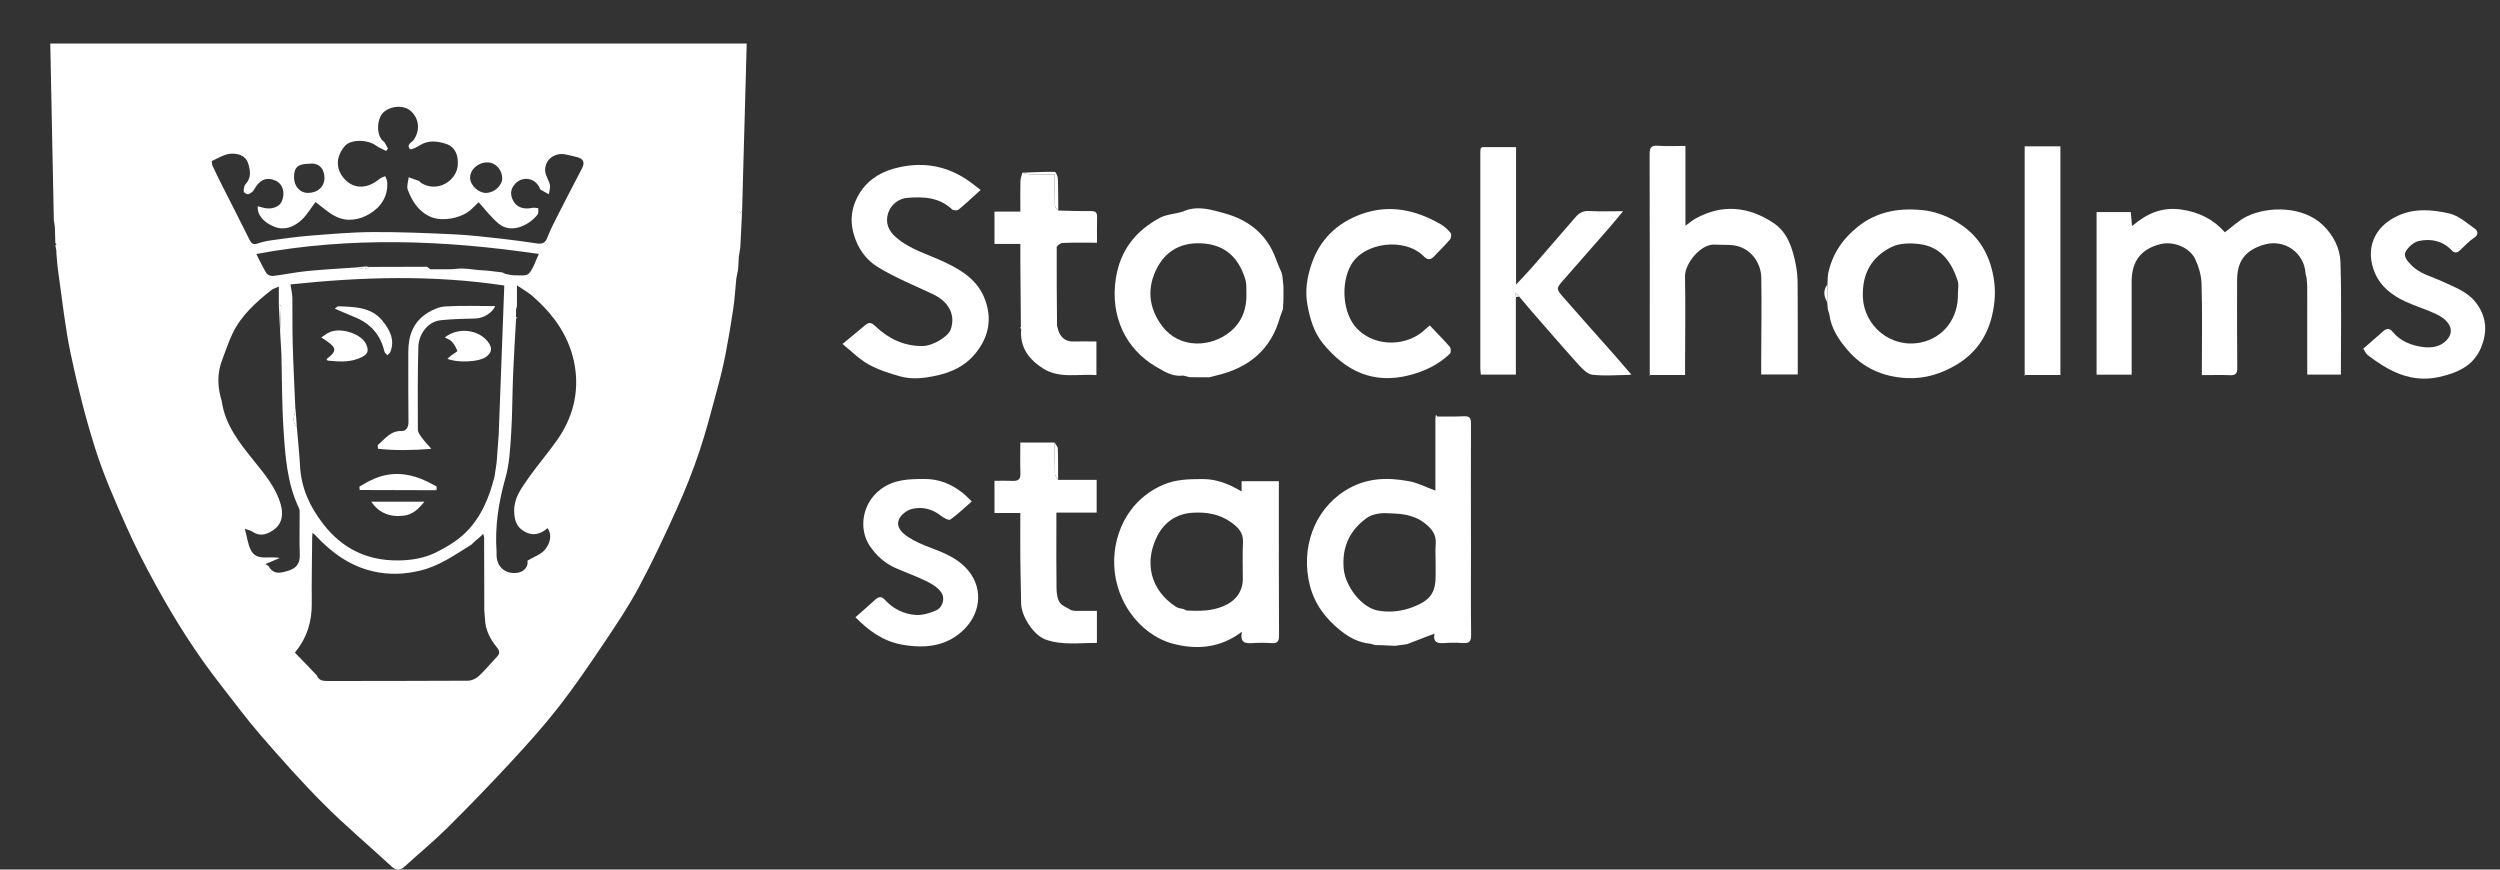 <svg width="92" height="32" viewBox="0 0 92 32" fill="none" xmlns="http://www.w3.org/2000/svg">
<rect x="0" y="0" width="92" height="32" fill="#333333" stroke="none"/>
<g clip-path="url(#clip0_40001533_6549)">
<path d="M27.19 9.426C27.181 9.589 27.172 9.752 27.163 9.914C27.14 10.027 27.118 10.14 27.096 10.252C27.06 10.617 27.038 10.986 26.985 11.349C26.903 11.91 26.809 12.47 26.701 13.025C26.618 13.452 26.516 13.877 26.401 14.296C26.191 15.073 25.992 15.855 25.736 16.617C25.495 17.337 25.212 18.047 24.9 18.739C24.464 19.706 24.014 20.668 23.513 21.602C23.135 22.309 22.686 22.979 22.239 23.645C21.703 24.443 21.162 25.239 20.572 25.998C20.026 26.7 19.43 27.364 18.826 28.017C18.059 28.846 17.272 29.66 16.47 30.456C15.968 30.954 15.42 31.406 14.897 31.883C14.73 32.035 14.588 32.052 14.409 31.886C13.581 31.12 12.715 30.393 11.919 29.596C11.111 28.789 10.351 27.93 9.602 27.067C9.08 26.468 8.608 25.825 8.118 25.199C7.218 24.049 6.441 22.818 5.739 21.54C5.346 20.825 4.97 20.097 4.64 19.352C4.231 18.43 3.821 17.502 3.516 16.543C3.15 15.392 2.854 14.214 2.604 13.032C2.393 12.038 2.29 11.021 2.144 10.013C2.112 9.795 2.099 9.573 2.077 9.352C2.077 9.314 2.076 9.275 2.075 9.236C2.063 9.164 2.049 9.092 2.037 9.02C2.052 9.011 2.066 9.003 2.081 8.995C2.066 8.979 2.052 8.964 2.037 8.949C2.03 8.745 2.025 8.542 2.018 8.338C2.005 8.261 1.993 8.186 1.981 8.109C1.938 5.948 1.894 3.787 1.85 1.602H27.479C27.422 3.663 27.366 5.716 27.309 7.769L27.234 7.825C27.258 7.846 27.28 7.867 27.304 7.887C27.284 8.294 27.263 8.7 27.243 9.106C27.226 9.212 27.209 9.318 27.193 9.424L27.19 9.426ZM13.46 9.906C13.503 9.878 13.546 9.851 13.589 9.823C14.296 9.821 15.005 9.819 15.713 9.817C15.754 9.848 15.797 9.879 15.839 9.91C16.08 9.91 16.321 9.91 16.562 9.91C16.699 9.9 16.836 9.889 16.972 9.879C17.062 9.885 17.153 9.891 17.242 9.896C17.359 9.91 17.475 9.922 17.592 9.936C17.719 9.945 17.846 9.954 17.973 9.963C18.053 9.973 18.132 9.982 18.212 9.992L18.48 10.023L18.596 10.078C18.705 10.097 18.814 10.133 18.923 10.131C19.108 10.127 19.366 10.17 19.459 10.069C19.63 9.883 19.704 9.607 19.829 9.346C16.354 8.834 12.909 8.702 9.432 9.346C9.567 9.61 9.673 9.842 9.807 10.056C9.845 10.118 9.972 10.164 10.051 10.155C10.467 10.105 10.88 10.017 11.298 9.975C11.887 9.917 12.479 9.887 13.069 9.844C13.2 9.865 13.329 9.885 13.46 9.905V9.906ZM8.178 13.241C7.981 13.745 8.002 14.253 8.161 14.763C8.283 15.635 8.808 16.292 9.333 16.945C9.737 17.449 10.159 17.94 10.335 18.581C10.422 18.904 10.39 19.236 10.136 19.446C9.904 19.638 9.6 19.784 9.279 19.558C9.229 19.523 9.163 19.514 9.009 19.458C9.091 19.76 9.12 20.015 9.226 20.233C9.439 20.669 9.885 20.445 10.295 20.536C10.092 20.621 9.951 20.679 9.764 20.757C9.832 20.802 9.876 20.816 9.892 20.845C10.072 21.164 10.341 21.084 10.607 21.004C10.897 20.917 11.044 20.74 11.032 20.417C11.014 19.92 11.029 19.423 11.026 18.926C11.026 18.853 11.035 18.768 11.005 18.706C10.564 17.79 10.499 16.798 10.434 15.812C10.373 14.9 10.38 13.984 10.357 13.07C10.349 12.918 10.34 12.765 10.332 12.613C10.324 12.464 10.315 12.316 10.307 12.168C10.321 11.868 10.337 11.568 10.345 11.269C10.345 11.249 10.291 11.228 10.261 11.208V10.544C10.139 10.602 10.049 10.625 9.983 10.677C9.418 11.124 8.882 11.602 8.562 12.264C8.41 12.578 8.304 12.914 8.177 13.241H8.178ZM18.992 11.724C18.954 12.41 18.91 13.095 18.882 13.783C18.852 14.517 18.856 15.254 18.809 15.986C18.774 16.525 18.745 17.078 18.599 17.593C18.346 18.486 18.209 19.379 18.273 20.304C18.275 20.341 18.273 20.38 18.273 20.417C18.273 20.874 18.617 21.156 19.076 21.072C19.314 21.027 19.452 20.813 19.409 20.632C19.644 20.49 19.926 20.401 20.07 20.209C20.216 20.015 20.343 19.727 20.153 19.436C19.894 19.653 19.621 19.736 19.315 19.57C19.003 19.399 18.923 19.132 18.922 18.786C18.921 18.335 19.164 18.002 19.393 17.67C19.744 17.158 20.157 16.689 20.512 16.18C21.074 15.376 21.312 14.465 21.158 13.498C20.988 12.425 20.389 11.579 19.576 10.879C19.43 10.753 19.256 10.659 19.023 10.501V11.261C19.013 11.3 19.003 11.34 18.993 11.379C18.992 11.472 18.99 11.563 18.989 11.655C18.989 11.678 18.989 11.7 18.989 11.723L18.992 11.724ZM11.38 24.563C11.473 24.661 11.566 24.758 11.659 24.856C11.734 25.051 11.893 25.061 12.072 25.061C13.788 25.057 15.504 25.061 17.22 25.05C17.357 25.05 17.52 24.973 17.621 24.879C17.86 24.658 18.065 24.401 18.291 24.166C18.404 24.046 18.391 23.953 18.29 23.829C18.037 23.52 17.856 23.176 17.847 22.763C17.839 22.666 17.83 22.569 17.822 22.473C17.82 21.573 17.819 20.672 17.816 19.771L17.785 19.645C17.738 19.689 17.69 19.734 17.643 19.778C17.582 19.83 17.521 19.882 17.461 19.933C17.421 19.972 17.38 20.01 17.34 20.048C16.74 20.416 16.177 20.827 15.463 20.998C14.871 21.14 14.309 21.158 13.728 21.025C12.861 20.826 12.184 20.321 11.591 19.683C11.56 19.659 11.53 19.634 11.5 19.608C11.496 19.663 11.493 19.717 11.488 19.772C11.482 20.585 11.465 21.398 11.473 22.211C11.479 22.878 11.298 23.471 10.851 24.016C11.027 24.198 11.204 24.381 11.381 24.562L11.38 24.563ZM18.202 17.52C18.225 17.362 18.248 17.203 18.272 17.046L18.285 16.9C18.308 16.599 18.329 16.299 18.352 15.998C18.42 14.159 18.489 12.32 18.558 10.507C15.908 10.108 13.31 10.191 10.689 10.466C10.718 10.664 10.757 10.816 10.759 10.968C10.768 11.52 10.755 12.073 10.771 12.625C10.793 13.431 10.835 14.235 10.869 15.041C10.869 15.059 10.877 15.077 10.881 15.096C10.813 15.309 10.739 15.523 10.924 15.719C10.964 16.198 11.016 16.676 11.041 17.155C11.085 17.965 11.407 18.656 11.896 19.286C12.587 20.175 13.482 20.624 14.615 20.624C15.119 20.624 15.606 20.547 16.047 20.328C16.435 20.135 16.826 19.901 17.132 19.601C17.709 19.035 18.009 18.299 18.203 17.52H18.202ZM9.483 7.589C9.575 7.613 9.644 7.634 9.714 7.651C9.989 7.718 10.278 7.616 10.365 7.422C10.508 7.101 10.412 6.771 10.141 6.647C9.812 6.498 9.541 6.617 9.352 6.977C9.313 7.051 9.222 7.117 9.141 7.145C9.097 7.16 8.973 7.091 8.971 7.055C8.965 6.962 8.979 6.84 9.036 6.779C9.251 6.545 9.216 6.293 9.137 6.028C9.041 5.707 8.749 5.645 8.502 5.656C8.265 5.668 8.033 5.817 7.804 5.921C7.785 5.93 7.798 6.054 7.825 6.111C7.947 6.375 8.078 6.634 8.208 6.893C8.529 7.53 8.855 8.164 9.172 8.802C9.24 8.94 9.304 9.024 9.479 8.962C9.64 8.905 9.812 8.868 9.981 8.844C10.446 8.78 10.91 8.711 11.378 8.675C12.158 8.614 12.938 8.544 13.718 8.54C14.714 8.534 15.71 8.577 16.705 8.623C17.286 8.65 17.865 8.72 18.443 8.783C18.881 8.83 19.318 8.895 19.756 8.958C19.94 8.985 20.061 8.952 20.137 8.753C20.249 8.464 20.392 8.187 20.532 7.911C20.822 7.341 21.117 6.773 21.413 6.206C21.519 6.003 21.496 5.855 21.256 5.788C21.117 5.749 20.975 5.718 20.833 5.687C20.422 5.597 20.051 5.861 20.061 6.277C20.065 6.453 20.197 6.622 20.235 6.802C20.258 6.909 20.213 7.032 20.198 7.147C20.097 7.092 19.993 7.04 19.894 6.98C19.874 6.969 19.867 6.934 19.856 6.909C19.691 6.546 19.234 6.47 18.963 6.757C18.78 6.952 18.766 7.165 18.887 7.39C19.015 7.631 19.274 7.717 19.588 7.649C19.657 7.635 19.734 7.656 19.808 7.661C19.803 7.739 19.825 7.837 19.786 7.889C19.513 8.255 18.833 8.639 18.344 8.225C18.072 7.995 17.852 7.704 17.612 7.442C17.565 7.488 17.469 7.577 17.378 7.671C17.033 8.025 16.304 8.167 15.867 7.988C15.412 7.8 15.168 7.413 15.005 6.98C14.957 6.851 15.025 6.677 15.041 6.524C15.166 6.569 15.293 6.611 15.417 6.66C15.45 6.673 15.469 6.715 15.501 6.735C16.104 7.106 16.807 6.649 16.846 6.075C16.871 5.72 16.757 5.404 16.408 5.292C16.102 5.194 15.764 5.147 15.452 5.346C15.34 5.419 15.122 5.523 15.089 5.487C14.937 5.32 15.158 5.247 15.232 5.138C15.502 4.732 15.372 4.313 15.124 4.09C14.855 3.849 14.376 3.895 14.113 4.133C13.873 4.349 13.823 4.971 14.111 5.201C14.188 5.263 14.221 5.38 14.275 5.471C14.254 5.5 14.231 5.528 14.21 5.556C14.082 5.489 13.946 5.437 13.831 5.353C13.517 5.128 12.904 5.119 12.687 5.377C12.375 5.75 12.344 6.162 12.627 6.527C12.944 6.936 13.464 7.005 13.964 6.585C14.023 6.535 14.106 6.517 14.178 6.483C14.204 6.559 14.248 6.633 14.251 6.711C14.279 7.231 14.021 7.617 13.603 7.868C13.225 8.096 12.778 8.172 12.365 7.971C12.081 7.833 11.841 7.602 11.611 7.435C11.44 7.655 11.28 7.949 11.04 8.145C10.783 8.355 10.463 8.489 10.096 8.344C9.716 8.194 9.458 7.917 9.485 7.589H9.483ZM17.888 7.099C18.193 7.095 18.487 6.825 18.481 6.553C18.474 6.228 18.224 5.97 17.919 5.976C17.578 5.983 17.289 6.252 17.3 6.554C17.31 6.826 17.609 7.102 17.888 7.1V7.099ZM11.381 6.026C10.967 6.026 10.82 6.155 10.82 6.522C10.82 6.857 11.037 7.099 11.337 7.099C11.689 7.099 11.944 6.869 11.94 6.541C11.937 6.265 11.786 5.973 11.381 6.026Z" fill="white"/>
<path d="M84.846 10.086C84.811 9.309 84.075 8.776 83.31 9.005C82.628 9.209 82.328 9.607 82.326 10.302C82.324 11.382 82.32 12.461 82.331 13.54C82.333 13.758 82.262 13.815 82.058 13.807C81.73 13.794 81.403 13.804 81.029 13.804C81.029 13.691 81.029 13.593 81.029 13.494C81.029 12.48 81.048 11.466 81.018 10.453C81.009 10.144 80.917 9.818 80.784 9.536C80.577 9.096 79.968 8.865 79.497 8.985C78.794 9.163 78.445 9.614 78.445 10.344C78.445 11.487 78.445 12.63 78.445 13.787H77.154V7.805H78.413C78.427 7.958 78.44 8.109 78.459 8.32C79.007 7.854 79.557 7.614 80.252 7.708C80.917 7.8 81.452 8.069 81.875 8.548C82.15 8.345 82.394 8.104 82.686 7.963C83.475 7.582 84.748 7.579 85.483 8.284C85.868 8.655 86.112 9.135 86.129 9.645C86.173 11.019 86.144 12.395 86.144 13.785H84.907C84.907 12.694 84.907 11.617 84.906 10.54C84.906 10.429 84.888 10.318 84.879 10.207C84.868 10.167 84.858 10.127 84.849 10.087L84.846 10.086Z" fill="white"/>
<path d="M50.428 23.689C50.007 23.652 49.649 23.459 49.329 23.203C48.784 22.766 48.378 22.235 48.201 21.537C47.868 20.214 48.329 18.802 49.49 18.062C50.249 17.579 51.042 17.555 51.867 17.712C52.184 17.772 52.484 17.93 52.823 18.055V15.376C52.85 15.36 52.876 15.344 52.903 15.328C53.222 15.326 53.541 15.335 53.859 15.319C54.062 15.309 54.133 15.361 54.132 15.582C54.123 17.109 54.132 18.637 54.132 20.163C54.132 21.232 54.124 22.3 54.137 23.368C54.141 23.61 54.062 23.68 53.834 23.664C53.61 23.648 53.383 23.647 53.16 23.664C52.906 23.684 52.727 23.647 52.788 23.317C52.475 23.438 52.182 23.549 51.89 23.662C51.852 23.677 51.815 23.691 51.777 23.706C51.626 23.726 51.476 23.747 51.325 23.767C51.168 23.759 51.01 23.751 50.854 23.743L50.608 23.739C50.547 23.722 50.488 23.704 50.427 23.687L50.428 23.689ZM52.83 20.688C52.83 20.463 52.817 20.238 52.834 20.014C52.859 19.668 52.692 19.459 52.428 19.252C51.992 18.91 51.486 18.899 50.986 18.884C50.751 18.878 50.468 18.934 50.286 19.068C49.675 19.518 49.383 20.116 49.447 20.914C49.497 21.561 50.1 22.368 50.727 22.473C51.161 22.547 51.6 22.496 52.025 22.328C52.624 22.091 52.831 21.82 52.831 21.194V20.688H52.83Z" fill="white"/>
<path d="M45.7 23.249C44.893 23.865 44.009 23.913 43.163 23.688C42.535 23.52 41.974 23.098 41.581 22.531C40.731 21.3 40.877 19.766 41.613 18.774C41.913 18.371 42.316 18.052 42.797 17.843C43.269 17.638 43.757 17.631 44.255 17.629C44.776 17.627 45.229 17.813 45.691 18.086V17.708H47.062C47.062 17.798 47.062 17.887 47.062 17.975C47.062 19.777 47.058 21.579 47.068 23.38C47.069 23.607 47.01 23.682 46.787 23.667C46.554 23.651 46.317 23.652 46.084 23.667C45.833 23.681 45.627 23.664 45.701 23.25L45.7 23.249ZM43.667 22.468C44.12 22.487 44.565 22.495 45.005 22.314C45.458 22.129 45.736 21.784 45.736 21.297C45.736 20.847 45.719 20.397 45.742 19.948C45.758 19.599 45.556 19.402 45.315 19.227C44.888 18.918 44.403 18.836 43.882 18.869C43.281 18.907 42.839 19.232 42.589 19.723C42.1 20.681 42.322 21.706 43.273 22.33C43.352 22.382 43.461 22.388 43.556 22.415C43.593 22.432 43.63 22.45 43.667 22.467V22.468Z" fill="white"/>
<path d="M60.711 13.79C60.711 11.085 60.714 8.381 60.706 5.678C60.706 5.435 60.758 5.343 61.018 5.364C61.34 5.388 61.667 5.369 62.024 5.369V8.307C62.183 8.193 62.285 8.103 62.403 8.039C63.387 7.498 64.35 7.601 65.259 8.202C65.787 8.551 65.963 9.135 66.083 9.723C66.13 9.957 66.151 10.202 66.153 10.442C66.16 11.548 66.157 12.656 66.157 13.78H64.812C64.812 13.627 64.812 13.479 64.812 13.331C64.815 12.289 64.833 11.246 64.815 10.205C64.806 9.691 64.424 9.027 63.623 9.013C63.443 9.01 63.261 9.009 63.081 9.001C62.595 8.978 62 9.693 62.009 10.167C62.028 11.255 62.013 12.345 62.011 13.433C62.011 13.546 62.011 13.658 62.011 13.799H60.739L60.729 13.784L60.712 13.788L60.711 13.79Z" fill="white"/>
<path d="M55.784 10.933V13.786H54.494C54.488 13.706 54.476 13.626 54.476 13.545C54.476 10.898 54.476 8.251 54.476 5.605C54.476 5.558 54.482 5.511 54.487 5.465C54.504 5.448 54.522 5.432 54.539 5.415H55.791V10.473C56.033 10.212 56.231 10.008 56.417 9.795C56.941 9.194 57.458 8.589 57.981 7.989C58.112 7.839 58.263 7.751 58.487 7.765C58.876 7.789 59.268 7.771 59.731 7.771C59.528 8.014 59.368 8.212 59.2 8.405C58.656 9.029 58.111 9.653 57.562 10.274C57.262 10.613 57.249 10.617 57.542 10.952C58.167 11.669 58.804 12.377 59.433 13.09C59.607 13.286 59.777 13.486 59.948 13.685C59.948 13.722 59.946 13.76 59.946 13.797C59.496 13.801 59.044 13.842 58.6 13.79C58.417 13.769 58.231 13.574 58.09 13.419C57.501 12.767 56.928 12.101 56.351 11.44C56.2 11.267 56.053 11.088 55.904 10.912C55.884 10.889 55.863 10.867 55.842 10.843C55.816 10.822 55.792 10.8 55.766 10.779C55.764 10.808 55.76 10.837 55.758 10.867C55.767 10.888 55.775 10.909 55.784 10.93V10.933Z" fill="white"/>
<path d="M47.107 11.664C46.775 12.88 45.94 13.545 44.748 13.821C44.663 13.842 44.578 13.864 44.493 13.885C44.254 13.884 44.017 13.882 43.778 13.881C43.698 13.86 43.619 13.841 43.539 13.821C43.159 13.873 42.852 13.676 42.553 13.502C41.418 12.846 40.848 11.626 41.063 10.246C41.226 9.199 41.799 8.488 42.693 8.011C42.956 7.871 43.297 7.88 43.578 7.765C44.09 7.557 44.582 7.72 45.051 7.847C45.945 8.089 46.627 8.62 46.953 9.531C47.013 9.699 47.09 9.863 47.159 10.027L47.189 10.143C47.203 10.272 47.217 10.4 47.231 10.529V11.047C47.225 11.157 47.219 11.269 47.212 11.379C47.177 11.474 47.142 11.569 47.107 11.663V11.664ZM45.867 10.798C45.859 10.639 45.88 10.472 45.839 10.323C45.635 9.601 45.206 9.087 44.429 8.976C43.667 8.867 42.989 9.112 42.603 9.818C42.192 10.567 42.257 11.325 42.772 12.005C43.415 12.854 44.586 12.786 45.285 12.195C45.709 11.838 45.887 11.354 45.868 10.798H45.867Z" fill="white"/>
<path d="M67.251 10.464C67.254 10.375 67.258 10.286 67.262 10.197C67.265 10.16 67.269 10.122 67.272 10.085C67.418 9.367 67.8 8.797 68.368 8.343C69.052 7.795 69.843 7.652 70.692 7.726C71.25 7.775 71.752 7.982 72.204 8.296C72.862 8.754 73.221 9.404 73.361 10.192C73.447 10.675 73.421 11.142 73.307 11.617C73.122 12.391 72.701 12.993 72.029 13.404C71.46 13.752 70.832 13.95 70.159 13.913C69.302 13.868 68.562 13.548 67.993 12.885C67.661 12.497 67.384 12.081 67.318 11.557C67.3 11.499 67.281 11.44 67.263 11.38C67.255 11.293 67.248 11.206 67.24 11.118C67.244 10.9 67.247 10.683 67.251 10.466V10.464ZM72.052 10.792C72.052 10.642 72.089 10.481 72.045 10.345C71.82 9.635 71.418 9.073 70.62 8.98C70.292 8.942 69.906 8.946 69.621 9.084C68.873 9.449 68.518 10.069 68.554 10.943C68.597 11.979 69.571 12.836 70.693 12.602C71.518 12.43 72.081 11.71 72.051 10.792H72.052Z" fill="white"/>
<path d="M36.088 6.99C35.757 7.289 35.523 7.512 35.272 7.716C35.224 7.754 35.082 7.748 35.037 7.706C34.562 7.253 33.967 7.232 33.379 7.282C33.068 7.309 32.787 7.528 32.684 7.843C32.573 8.186 32.687 8.487 32.972 8.733C33.492 9.185 34.149 9.357 34.752 9.642C35.399 9.947 35.994 10.314 36.257 11.046C36.535 11.816 36.344 12.497 35.834 13.078C35.482 13.478 35.008 13.703 34.466 13.821C34.011 13.92 33.569 13.973 33.13 13.851C32.726 13.739 32.316 13.607 31.953 13.404C31.613 13.213 31.33 12.921 31.004 12.658C31.302 12.412 31.576 12.191 31.842 11.963C31.991 11.834 32.085 11.882 32.217 12.007C32.696 12.465 33.265 12.737 33.941 12.735C34.319 12.735 34.892 12.391 34.984 12.13C35.181 11.57 34.9 11.091 34.316 10.818C33.639 10.501 32.941 10.216 32.306 9.829C31.869 9.562 31.563 9.144 31.411 8.596C31.27 8.088 31.346 7.641 31.567 7.225C31.84 6.709 32.313 6.367 32.876 6.21C33.869 5.93 34.809 6.063 35.664 6.669C35.8 6.766 35.931 6.871 36.088 6.992V6.99Z" fill="white"/>
<path d="M52.618 11.979C52.874 12.248 53.124 12.499 53.355 12.767C53.398 12.817 53.402 12.974 53.359 13.015C52.937 13.419 52.436 13.661 51.866 13.807C50.531 14.15 49.519 13.655 48.691 12.647C48.35 12.232 48.208 11.734 48.112 11.21C48.016 10.684 48.107 10.176 48.269 9.703C48.573 8.817 49.203 8.204 50.092 7.882C51.129 7.507 52.098 7.721 53.02 8.254C53.159 8.335 53.284 8.452 53.387 8.577C53.423 8.622 53.401 8.765 53.353 8.82C53.172 9.033 52.968 9.227 52.776 9.432C52.649 9.569 52.534 9.575 52.399 9.437C51.702 8.725 50.191 8.909 49.715 9.754C49.336 10.427 49.404 11.527 49.932 12.087C50.593 12.787 51.801 12.77 52.471 12.098C52.504 12.065 52.543 12.038 52.616 11.979H52.618Z" fill="white"/>
<path d="M31.478 22.717C31.737 22.488 31.974 22.283 32.205 22.071C32.328 21.958 32.432 21.931 32.561 22.071C32.866 22.405 33.261 22.601 33.7 22.63C33.948 22.647 34.221 22.563 34.454 22.46C34.688 22.356 34.758 22.055 34.678 21.873C34.592 21.68 34.357 21.523 34.153 21.419C33.767 21.221 33.353 21.078 32.955 20.903C32.559 20.726 32.245 20.444 32.005 20.085C31.588 19.458 31.725 18.526 32.398 18.015C32.892 17.638 33.447 17.627 34.025 17.626C34.557 17.626 35.009 17.811 35.416 18.132C35.529 18.22 35.627 18.326 35.761 18.452C35.493 18.686 35.247 18.925 34.971 19.121C34.916 19.161 34.728 19.058 34.631 18.982C34.312 18.731 33.944 18.637 33.568 18.726C33.382 18.77 33.16 18.936 33.086 19.105C32.956 19.401 33.204 19.62 33.424 19.765C33.681 19.933 33.974 20.055 34.263 20.163C34.722 20.335 35.175 20.523 35.521 20.872C36.196 21.554 36.121 22.507 35.497 23.143C34.866 23.786 34.058 23.875 33.202 23.724C32.501 23.601 31.968 23.21 31.479 22.714L31.478 22.717Z" fill="white"/>
<path d="M86.971 12.829C87.224 12.609 87.464 12.4 87.702 12.19C87.82 12.085 87.933 12.07 88.04 12.201C88.331 12.557 88.736 12.713 89.163 12.771C89.475 12.813 89.821 12.763 90.047 12.507C90.374 12.137 90.096 11.768 89.651 11.557C89.275 11.379 88.869 11.263 88.493 11.085C88.023 10.863 87.608 10.54 87.402 10.059C87.036 9.208 87.321 8.364 88.238 7.942C88.862 7.653 89.514 7.714 90.138 7.857C90.479 7.936 90.782 8.21 91.083 8.424C91.168 8.484 91.233 8.624 91.057 8.742C90.862 8.871 90.7 9.049 90.528 9.211C90.42 9.313 90.329 9.324 90.219 9.207C89.888 8.86 89.458 8.774 89.019 8.867C88.833 8.906 88.629 9.082 88.532 9.252C88.433 9.427 88.584 9.598 88.731 9.751C89.049 10.082 89.486 10.175 89.874 10.356C90.307 10.558 90.772 10.721 91.078 11.092C91.498 11.604 91.563 12.186 91.292 12.815C91.044 13.388 90.576 13.648 90.022 13.807C89.848 13.858 89.67 13.898 89.491 13.918C88.567 14.023 87.829 13.597 87.133 13.068C87.065 13.017 87.03 12.923 86.968 12.831L86.971 12.829Z" fill="white"/>
<path d="M37.569 12.037C37.562 11.241 37.554 10.445 37.549 9.649C37.547 9.433 37.549 9.219 37.549 8.977H36.597V7.787H37.549C37.549 7.394 37.543 7.031 37.552 6.667C37.554 6.562 37.598 6.459 37.622 6.354C37.714 6.375 37.807 6.414 37.899 6.416C38.203 6.424 38.508 6.419 38.815 6.419C38.815 6.83 38.81 7.203 38.821 7.575C38.823 7.634 38.899 7.69 38.94 7.748C39.343 7.756 39.744 7.774 40.146 7.768C40.322 7.766 40.377 7.823 40.373 7.992C40.364 8.298 40.37 8.604 40.37 8.932C39.926 8.932 39.516 8.923 39.107 8.94C39.028 8.943 38.887 9.043 38.887 9.099C38.881 10.063 38.892 11.028 38.899 11.991C38.918 12.06 38.938 12.13 38.957 12.198C39.055 12.433 39.219 12.57 39.486 12.566C39.765 12.561 40.045 12.566 40.348 12.566V13.804C39.691 13.748 39 13.949 38.384 13.559C37.861 13.227 37.518 12.773 37.581 12.106C37.577 12.082 37.574 12.06 37.569 12.036V12.037Z" fill="white"/>
<path d="M38.938 17.66H40.357V18.863H38.875C38.875 19.034 38.875 19.182 38.875 19.328C38.875 20.098 38.868 20.868 38.88 21.637C38.882 21.816 38.902 22.024 38.995 22.166C39.081 22.299 39.275 22.363 39.422 22.456C39.464 22.464 39.507 22.473 39.549 22.481H40.366V23.66C39.735 23.655 39.104 23.752 38.494 23.541C38.039 23.385 37.584 22.686 37.577 22.198C37.569 21.645 37.553 21.092 37.548 20.54C37.542 19.997 37.548 19.454 37.548 18.879H36.597V17.694C36.811 17.694 37.042 17.686 37.27 17.696C37.472 17.705 37.559 17.635 37.551 17.421C37.538 17.048 37.548 16.674 37.548 16.286H38.811C38.813 16.669 38.809 17.052 38.823 17.436C38.825 17.512 38.899 17.585 38.939 17.66H38.938Z" fill="white"/>
<path d="M74.508 13.789V5.386H75.823V13.8H74.537L74.527 13.785L74.508 13.789Z" fill="white"/>
<path d="M38.944 7.749C38.903 7.691 38.826 7.635 38.825 7.576C38.814 7.205 38.819 6.832 38.819 6.42C38.512 6.42 38.207 6.425 37.903 6.417C37.81 6.415 37.718 6.376 37.626 6.355C38.022 6.34 38.418 6.319 38.814 6.325C38.854 6.325 38.925 6.482 38.928 6.568C38.944 6.961 38.941 7.356 38.945 7.749H38.944Z" fill="white"/>
<path d="M38.938 17.66C38.898 17.585 38.826 17.511 38.822 17.436C38.808 17.052 38.812 16.669 38.81 16.286C38.852 16.362 38.925 16.436 38.928 16.513C38.942 16.895 38.937 17.277 38.938 17.66Z" fill="white"/>
<path d="M67.25 10.464C67.246 10.682 67.243 10.899 67.24 11.117C67.109 10.897 67.09 10.678 67.25 10.464Z" fill="white"/>
<path d="M27.093 10.254C27.115 10.141 27.138 10.028 27.159 9.916C27.137 10.028 27.114 10.141 27.093 10.254Z" fill="white"/>
<path d="M27.193 9.427C27.21 9.321 27.227 9.215 27.242 9.109C27.226 9.215 27.209 9.321 27.193 9.427Z" fill="white"/>
<path d="M67.263 11.38C67.281 11.439 67.3 11.497 67.318 11.557C67.3 11.499 67.281 11.44 67.263 11.38Z" fill="white"/>
<path d="M52.903 15.329C52.876 15.345 52.85 15.361 52.822 15.377C52.829 15.341 52.836 15.305 52.843 15.269C52.863 15.289 52.882 15.309 52.903 15.329Z" fill="white"/>
<path d="M84.846 10.086C84.856 10.126 84.867 10.166 84.876 10.206C84.865 10.166 84.855 10.126 84.846 10.086Z" fill="white"/>
<path d="M27.304 7.891C27.28 7.87 27.258 7.849 27.234 7.829L27.309 7.772C27.307 7.812 27.305 7.851 27.303 7.891H27.304Z" fill="white"/>
<path d="M39.552 22.482C39.509 22.474 39.467 22.465 39.425 22.458C39.468 22.465 39.51 22.474 39.552 22.482Z" fill="white"/>
<path d="M59.942 13.798C59.942 13.761 59.944 13.723 59.944 13.686C59.974 13.716 60.005 13.746 60.035 13.777L59.94 13.797L59.942 13.798Z" fill="white"/>
<path d="M55.781 10.933C55.772 10.912 55.764 10.89 55.755 10.87C55.783 10.862 55.812 10.854 55.84 10.845C55.86 10.868 55.882 10.89 55.902 10.914C55.861 10.921 55.821 10.926 55.781 10.933Z" fill="white"/>
<path d="M60.708 13.79L60.724 13.785L60.735 13.8C60.722 13.81 60.709 13.82 60.696 13.829C60.7 13.816 60.703 13.802 60.708 13.788V13.79Z" fill="white"/>
<path d="M74.51 13.79L74.528 13.785L74.538 13.8C74.525 13.81 74.512 13.82 74.499 13.829C74.503 13.816 74.506 13.802 74.511 13.788L74.51 13.79Z" fill="white"/>
<path d="M37.57 12.037C37.574 12.061 37.578 12.083 37.582 12.107L37.535 12.066C37.546 12.056 37.559 12.047 37.57 12.037Z" fill="white"/>
<path d="M10.307 12.169C10.291 11.849 10.276 11.529 10.261 11.209C10.29 11.229 10.345 11.251 10.344 11.27C10.336 11.57 10.321 11.87 10.307 12.169Z" fill="white"/>
<path d="M10.881 15.098C10.896 15.305 10.909 15.513 10.924 15.721C10.739 15.525 10.814 15.311 10.881 15.098Z" fill="white"/>
<path d="M13.066 9.847C13.199 9.832 13.332 9.818 13.465 9.804C13.463 9.839 13.461 9.874 13.459 9.909C13.328 9.889 13.198 9.868 13.068 9.848L13.066 9.847Z" fill="white"/>
<path d="M13.458 9.908C13.46 9.873 13.463 9.838 13.465 9.803C13.505 9.81 13.546 9.818 13.586 9.824C13.544 9.853 13.501 9.88 13.458 9.908Z" fill="white"/>
<path d="M18.991 11.658C19.006 11.672 19.021 11.687 19.036 11.701C19.021 11.709 19.007 11.717 18.992 11.725C18.992 11.703 18.992 11.68 18.992 11.658H18.991Z" fill="white"/>
<path d="M55.84 10.845C55.812 10.853 55.783 10.861 55.755 10.87C55.758 10.841 55.761 10.811 55.763 10.782C55.789 10.803 55.814 10.825 55.84 10.846V10.845Z" fill="white"/>
<path d="M13.901 16.378C14.165 16.157 14.365 15.848 14.783 15.861C14.94 15.867 15.036 15.727 15.032 15.527C15.02 14.665 15.026 13.802 15.026 12.939C15.026 12.356 15.207 11.851 15.714 11.527C15.914 11.398 16.162 11.289 16.394 11.276C16.999 11.241 17.609 11.264 18.219 11.264C18.134 11.502 17.795 11.71 17.509 11.72C17.081 11.733 16.651 11.738 16.227 11.783C15.709 11.837 15.408 12.336 15.396 12.756C15.367 13.775 15.371 14.793 15.377 15.813C15.377 15.913 15.461 16.02 15.526 16.11C15.616 16.236 15.725 16.346 15.873 16.517C15.19 16.571 14.551 16.585 13.909 16.514C13.905 16.468 13.903 16.423 13.9 16.376L13.901 16.378Z" fill="white"/>
<path d="M16.466 13.2C16.531 13.143 16.57 13.107 16.611 13.075C16.687 13.018 16.838 12.938 16.829 12.912C16.786 12.788 16.713 12.667 16.624 12.568C16.564 12.5 16.463 12.471 16.368 12.418C16.873 12.014 17.673 12.132 18 12.641C18.109 12.812 18.096 12.965 17.91 13.116C17.628 13.344 16.765 13.35 16.466 13.201V13.2Z" fill="white"/>
<path d="M12.016 13.216C12.433 12.89 12.415 12.794 11.823 12.417C11.944 12.34 12.034 12.264 12.139 12.221C12.585 12.035 13.317 12.309 13.473 12.664C13.555 12.853 13.575 13 13.352 13.121C12.938 13.348 12.505 13.312 12.066 13.272C12.048 13.271 12.033 13.236 12.017 13.216H12.016Z" fill="white"/>
<path d="M16.005 18.04C15.082 18.037 14.159 18.035 13.236 18.032C13.233 17.99 13.229 17.948 13.226 17.907C13.597 17.683 13.963 17.49 14.42 17.451C15.042 17.398 15.56 17.612 16.072 17.908C16.065 17.929 16.059 17.949 16.052 17.971C16.036 17.993 16.02 18.016 16.006 18.04H16.005Z" fill="white"/>
<path d="M12.32 11.359C12.391 11.309 12.421 11.27 12.449 11.271C13.045 11.296 13.662 11.29 14.081 11.813C14.339 12.136 14.539 12.5 14.368 12.943C14.349 12.994 14.294 13.03 14.255 13.073C14.217 13.027 14.156 12.985 14.145 12.932C14 12.304 13.619 11.891 13.025 11.658C12.8 11.569 12.578 11.467 12.32 11.357V11.359Z" fill="white"/>
<path d="M13.658 18.462H15.616C15.396 18.75 15.165 18.94 14.863 18.976C14.332 19.04 13.944 18.87 13.66 18.462H13.658Z" fill="white"/>
<path d="M16.054 17.972C16.061 17.951 16.067 17.93 16.074 17.909C16.074 17.952 16.075 17.993 16.076 18.036C16.068 18.015 16.062 17.993 16.054 17.972Z" fill="white"/>
<path d="M16.05 17.972C16.058 17.994 16.064 18.015 16.072 18.036C16.05 18.037 16.026 18.039 16.004 18.04C16.019 18.017 16.035 17.995 16.05 17.971V17.972Z" fill="white"/>
</g>
<defs>
<clipPath id="clip0_40001533_6549">
<rect width="90.819" height="32" fill="white" transform="translate(0.677)"/>
</clipPath>
</defs>
</svg>
